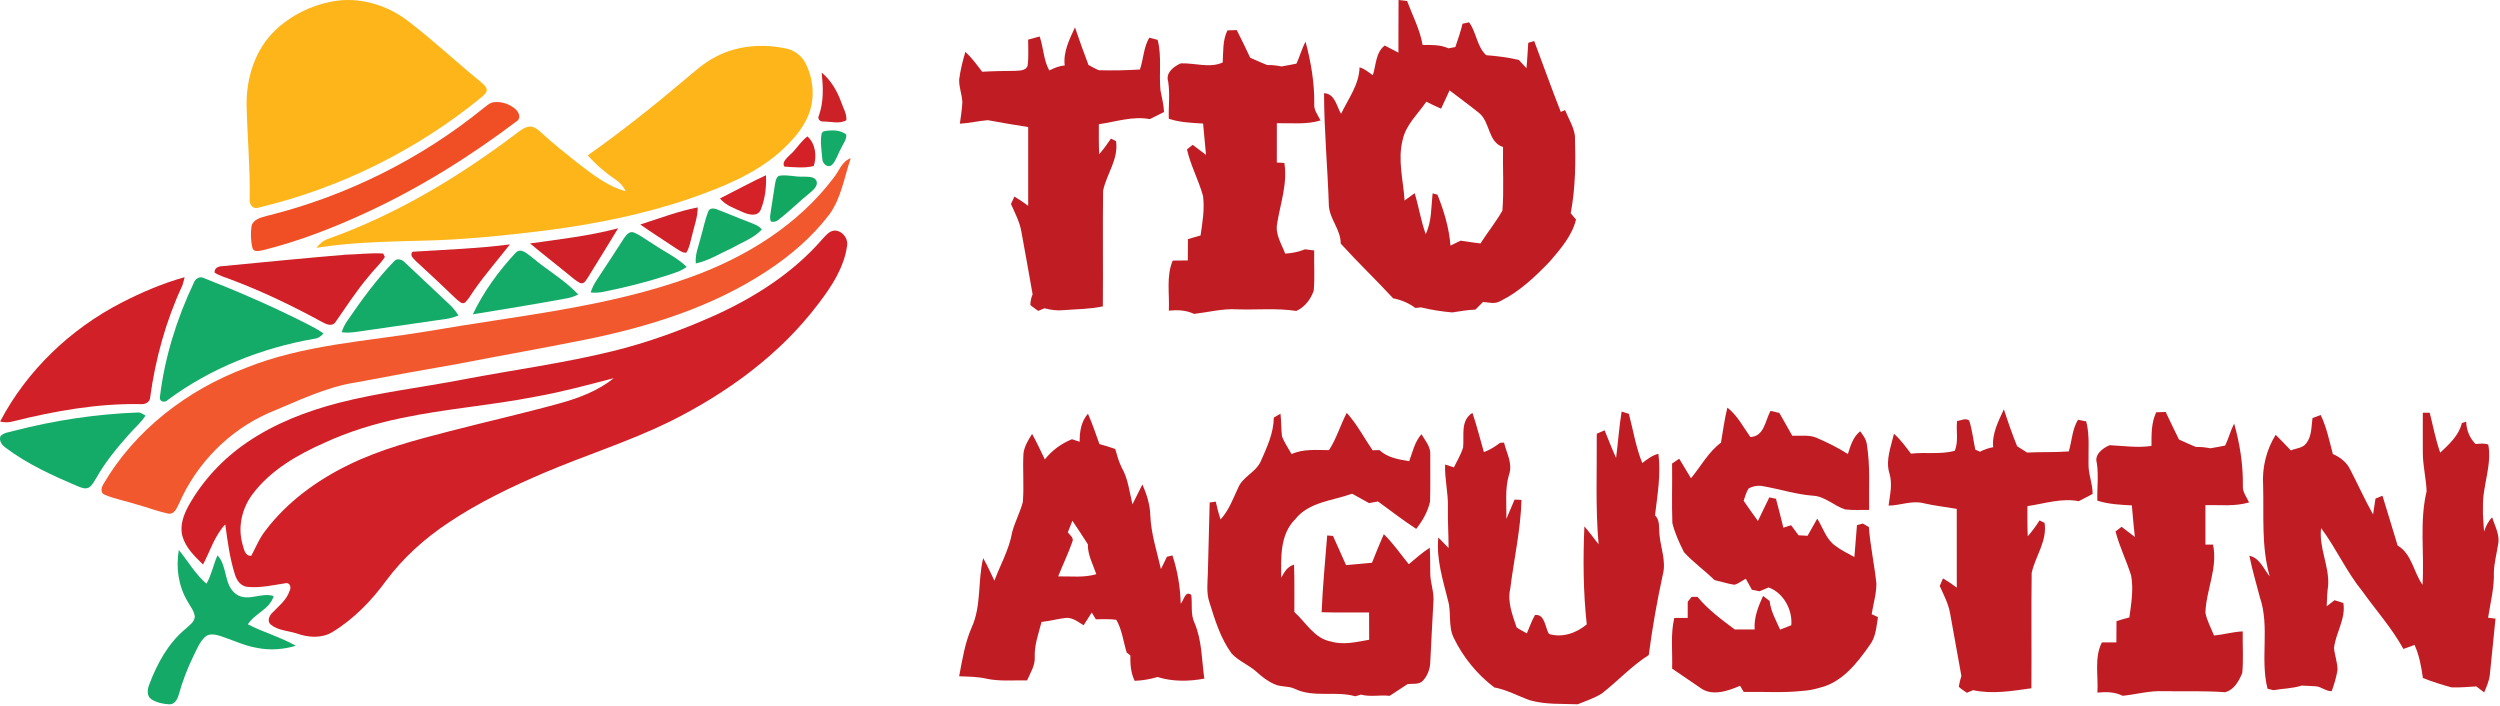 <svg width="1285" height="363" viewBox="0 0 1285 363" fill="none" xmlns="http://www.w3.org/2000/svg">
<path d="M170.527 0.797C184.187 -1.863 198.507 2.317 209.487 10.607C222.307 20.367 234.047 31.457 246.547 41.617C247.957 42.917 249.807 44.107 250.217 46.117C250.177 47.677 248.847 48.727 247.827 49.707C214.487 77.057 174.887 96.727 132.937 106.707C129.857 107.867 127.937 104.817 128.337 102.087C128.617 86.027 127.097 70.027 126.747 53.987C126.587 39.937 131.167 25.327 141.557 15.487C149.497 7.897 159.767 2.847 170.527 0.797Z" fill="#FDB519"/>
<path d="M368.087 29.087C379.137 23.277 392.297 22.347 404.377 25.007C408.647 25.967 412.337 28.917 414.237 32.857C418.247 41.067 418.987 51.027 415.387 59.517C412.347 66.807 406.807 72.707 401.057 77.967C387.737 89.727 370.927 96.347 354.367 102.137C330.557 110.267 305.767 115.167 280.857 118.417C259.687 121.027 238.437 123.267 217.097 123.707C198.907 124.187 180.637 124.507 162.617 127.367C164.277 125.367 166.197 123.487 168.767 122.747C203.797 110.237 235.987 90.857 265.557 68.487C267.577 67.047 269.607 65.287 272.177 65.047C274.517 64.897 276.397 66.537 278.037 67.987C283.877 73.507 290.257 78.417 296.507 83.467C304.237 89.347 312.037 95.737 321.617 98.287C320.447 95.987 318.857 93.887 316.647 92.507C311.317 88.887 306.387 84.687 302.117 79.857C318.937 67.957 335.107 55.167 350.847 41.877C356.357 37.327 361.627 32.307 368.087 29.087Z" fill="#FDB519"/>
<path d="M422.357 37.327C427.137 41.277 430.277 46.747 432.387 52.507C433.367 55.537 435.337 58.487 435.027 61.797C431.497 63.867 427.087 62.437 423.207 62.467C421.307 62.607 419.977 60.977 420.987 59.207C423.447 52.157 423.107 44.627 422.357 37.327Z" fill="#CC2127"/>
<path d="M253.417 52.587C257.537 51.957 261.918 53.397 265.018 56.157C266.568 57.507 267.778 60.267 266.078 61.947C241.648 80.427 215.497 96.747 187.637 109.567C170.757 117.357 153.308 124.057 135.248 128.587C133.478 128.887 130.518 129.857 129.778 127.507C128.858 123.817 128.748 119.867 129.308 116.127C130.188 112.697 134.088 111.837 137.038 110.997C177.688 100.987 216.068 81.927 248.588 55.547C250.088 54.417 251.517 52.997 253.417 52.587Z" fill="#F04F25"/>
<path d="M423.408 67.457C427.148 66.797 431.858 66.607 434.978 69.157C435.208 71.857 433.278 74.027 432.228 76.347C430.668 79.117 429.878 82.387 427.658 84.737C425.408 86.667 422.678 84.037 422.658 81.617C422.308 77.227 421.448 72.657 422.378 68.317C422.638 68.107 423.148 67.667 423.408 67.457Z" fill="#14AA67"/>
<path d="M320.627 122.617C321.777 120.877 323.567 118.497 325.967 119.567C329.667 121.167 332.817 123.757 336.277 125.797C341.837 129.587 348.127 132.427 352.957 137.187C349.867 139.487 346.097 140.487 342.497 141.687C331.877 145.137 321.027 147.817 310.077 150.007C307.937 150.497 305.747 150.507 303.587 150.327C304.357 148.027 305.397 145.827 306.777 143.837C311.467 136.817 316.037 129.707 320.627 122.617Z" fill="#14AA67"/>
<path d="M405.807 79.807C409.247 76.907 411.417 72.807 415.037 70.097C419.187 73.887 419.927 80.207 418.267 85.347C413.387 86.557 408.177 85.927 403.207 85.637C401.717 83.337 404.427 81.367 405.807 79.807Z" fill="#D42127"/>
<path d="M428.457 91.437C431.297 87.957 432.667 82.947 437.277 81.317C433.967 91.037 432.437 101.687 426.317 110.197C417.527 121.737 406.377 131.327 394.287 139.257C366.007 157.897 333.177 168.097 300.217 174.707C278.577 179.047 256.837 182.877 235.167 187.077C217.797 190.107 200.437 193.217 183.117 196.537C167.277 198.947 152.877 206.227 138.207 212.237C117.827 221.167 101.247 238.007 92.257 258.327C91.047 260.747 89.748 264.737 86.257 263.957C81.028 262.817 76.007 260.877 70.858 259.457C65.198 257.617 59.237 256.607 53.758 254.267C51.477 253.347 52.057 250.617 53.078 248.947C69.328 221.047 96.267 200.417 126.267 189.127C156.207 177.067 188.747 175.457 220.237 170.207C265.507 162.287 311.887 158.137 355.347 142.307C383.527 132.107 410.207 115.597 428.457 91.437Z" fill="#F1582D"/>
<path d="M370.047 102.017C377.937 98.057 385.687 93.787 393.707 90.067C393.997 96.087 393.277 102.357 390.947 107.937C389.367 111.437 384.957 110.397 382.167 109.197C377.927 107.217 373.117 105.747 370.047 102.017Z" fill="#D42228"/>
<path d="M400.347 90.357C404.557 89.617 408.837 91.047 413.097 90.787C415.387 90.947 418.867 90.537 419.777 93.287C420.297 95.617 418.327 97.367 416.767 98.737C410.997 103.327 405.837 108.637 399.967 113.097C398.927 114.007 397.517 114.207 396.217 113.847C395.427 111.937 396.067 109.887 396.297 107.937C397.007 103.617 397.597 99.287 398.297 94.967C398.627 93.337 398.767 91.327 400.347 90.357Z" fill="#13A862"/>
<path d="M329.107 115.387C338.887 112.307 348.527 108.547 358.617 106.607C358.667 111.567 356.787 116.227 355.717 120.997C354.857 123.997 354.477 127.237 352.727 129.897C350.707 130.007 349.087 128.617 347.457 127.647C341.357 123.537 335.107 119.647 329.107 115.387Z" fill="#CF2127"/>
<path d="M272.448 125.127C287.608 123.007 302.868 121.257 317.708 117.347C312.648 125.737 307.478 134.047 302.328 142.377C301.258 143.787 300.337 146.377 298.107 145.427C295.837 144.267 293.988 142.497 292.008 140.937C285.538 135.597 278.868 130.517 272.448 125.127Z" fill="#CF2127"/>
<path d="M363.978 108.817C364.638 106.807 366.928 106.947 368.538 107.637C374.048 109.697 379.428 112.087 384.948 114.127C387.288 115.117 389.988 115.817 391.578 117.977C387.458 122.387 381.558 124.467 376.408 127.407C370.228 130.217 364.358 133.977 357.648 135.417C357.158 130.807 359.118 126.467 360.168 122.077C361.488 117.667 362.308 113.107 363.978 108.817Z" fill="#14AA66"/>
<path d="M422.817 122.767C424.527 120.967 426.297 118.637 429.007 118.507C432.797 118.527 435.907 122.287 435.437 126.027C433.977 137.267 427.597 147.037 420.857 155.857C400.967 182.337 373.477 202.197 344.027 216.827C323.247 226.977 301.117 233.917 279.867 242.947C262.827 250.207 246.037 258.267 230.617 268.587C218.337 276.687 207.237 286.687 198.437 298.507C190.907 308.827 181.807 318.227 170.837 324.877C165.327 328.237 158.537 327.707 152.677 325.657C148.157 324.157 142.897 324.137 139.107 320.987C137.197 319.257 138.387 316.507 139.927 315.007C143.217 311.537 147.317 308.477 148.837 303.727C149.747 302.237 149.247 299.547 147.097 299.727C140.517 300.697 133.877 302.337 127.177 301.647C123.827 301.357 121.677 298.367 120.787 295.397C118.097 287.007 116.977 278.237 115.787 269.537C110.287 275.387 108.027 283.207 104.367 290.157C100.047 285.957 95.377 281.507 93.747 275.507C92.327 270.127 94.357 264.627 96.927 259.947C104.127 247.037 114.467 235.967 126.637 227.617C140.987 217.737 157.457 211.377 174.247 207.027C195.247 201.657 216.827 199.147 238.087 195.047C263.647 190.157 289.517 186.737 314.807 180.517C332.817 176.117 350.297 169.757 367.197 162.197C388.007 152.807 407.787 140.167 422.817 122.767ZM275.167 203.897C252.227 208.407 228.837 210.097 205.957 214.967C192.467 217.767 179.227 221.857 166.687 227.617C152.857 233.767 139.117 241.637 129.867 253.927C124.367 261.157 122.127 270.837 124.627 279.667C125.357 282.067 125.797 285.857 129.147 285.687C131.517 281.257 133.377 276.527 136.557 272.567C147.587 258.037 162.717 246.997 179.007 239.027C195.657 230.817 213.707 226.147 231.597 221.527C250.387 216.667 269.337 212.407 288.047 207.217C297.817 204.497 307.527 200.787 315.507 194.367C302.137 197.857 288.787 201.497 275.167 203.897Z" fill="#D12027"/>
<path d="M177.597 130.917C184.037 130.757 190.487 129.907 196.927 130.307C197.147 130.747 197.607 131.627 197.827 132.067C195.427 135.807 192.017 138.757 189.317 142.277C183.117 149.607 177.917 157.697 172.437 165.547C170.797 168.037 167.657 166.697 165.627 165.547C150.377 157.247 134.707 149.647 118.437 143.577C115.687 142.507 112.777 141.747 110.297 140.117C110.127 137.747 112.277 136.857 114.267 136.807C135.367 134.787 156.467 132.677 177.597 130.917Z" fill="#D12027"/>
<path d="M62.487 155.557C72.857 150.247 83.637 145.597 94.887 142.477C94.577 143.907 94.187 145.317 93.737 146.717C85.267 164.897 79.877 184.447 77.177 204.307C77.037 206.887 74.437 207.957 72.167 207.717C50.097 207.307 28.207 211.227 6.867 216.537C4.637 217.207 2.307 217.247 0.067 216.647C13.817 190.437 36.227 169.067 62.487 155.557Z" fill="#D12027"/>
<path d="M212.047 129.397C228.737 128.347 245.487 127.747 262.097 125.627C256.037 133.387 249.537 140.827 243.877 148.907C242.307 151.047 241.077 153.467 239.197 155.367C237.537 156.827 235.827 154.667 234.547 153.707C227.747 147.127 220.807 140.697 213.857 134.277C212.617 132.947 210.377 131.287 212.047 129.397Z" fill="#D22127"/>
<path d="M265.047 129.927C267.907 127.027 271.247 130.707 273.617 132.407C281.327 138.927 290.297 143.987 297.227 151.357C295.437 152.237 293.567 152.967 291.597 153.297C275.447 156.267 259.247 158.937 243.037 161.557C248.577 149.897 256.287 139.357 265.047 129.927Z" fill="#14AA68"/>
<path d="M202.527 134.357C204.097 132.477 206.647 133.357 208.087 134.897C215.717 141.977 223.207 149.217 230.837 156.297C232.727 157.997 234.327 159.977 235.637 162.167C233.547 162.997 231.387 163.667 229.157 163.947C215.867 165.857 202.587 167.817 189.297 169.697C184.767 170.287 180.217 171.387 175.627 170.777C176.327 168.587 177.327 166.507 178.687 164.657C185.957 154.057 193.557 143.587 202.527 134.357Z" fill="#14AA68"/>
<path d="M99.588 145.417C100.367 143.257 102.617 141.787 104.847 142.957C122.777 149.987 140.477 157.687 157.657 166.417C160.617 167.907 163.577 169.457 166.287 171.397C164.997 172.897 163.347 174.007 161.337 174.157C134.447 178.897 108.347 189.187 86.347 205.487C84.948 207.167 81.797 206.667 82.188 204.117C84.618 183.767 90.828 163.917 99.588 145.417Z" fill="#14AA68"/>
<path d="M7.237 221.437C28.107 216.027 49.567 212.807 71.117 212.007C72.507 212.007 73.597 213.017 74.797 213.607C72.477 217.267 69.097 220.047 66.287 223.297C60.117 230.217 54.157 237.417 49.587 245.527C48.457 247.317 47.527 249.407 45.687 250.577C43.847 251.597 41.767 250.617 39.997 249.957C27.087 244.437 14.127 238.617 2.867 230.107C0.987 228.817 -0.563 226.637 0.197 224.267C1.917 222.217 4.857 222.197 7.237 221.437Z" fill="#14AA68"/>
<path d="M96.247 308.837C91.627 301.007 90.397 291.577 91.917 282.697C96.657 288.457 100.397 295.147 106.127 300.017C108.757 295.467 109.657 290.207 111.797 285.437C117.147 291.147 114.787 300.877 121.597 305.557C127.497 309.457 134.367 304.257 140.657 306.387C138.647 313.267 130.957 315.237 127.397 320.907C135.407 325.027 144.207 327.447 152.057 331.937C145.547 333.867 138.617 334.357 131.947 332.987C125.467 331.867 119.537 328.937 113.337 326.917C110.787 326.147 107.617 325.387 105.417 327.367C102.527 330.067 101.097 333.887 99.357 337.357C96.317 343.617 93.817 350.127 91.947 356.827C91.307 359.187 89.927 362.107 87.047 362.037C83.827 361.857 80.467 361.137 77.727 359.387C75.227 357.597 75.797 354.147 76.767 351.687C80.797 341.067 86.437 330.627 95.317 323.277C97.217 321.497 99.877 319.847 100.127 317.007C99.877 313.907 97.607 311.507 96.247 308.837Z" fill="#14A966"/>
<path d="M718.861 0C720.328 0.154 721.78 0.335 723.247 0.517C726.041 8.004 729.854 15.197 731.223 23.131C735.707 23.076 740.33 22.922 744.52 24.849C745.4 24.682 747.16 24.347 748.04 24.179C749.423 20.24 750.75 16.259 751.742 12.208C752.58 12.013 754.27 11.649 755.122 11.468C758.936 16.706 759.019 23.774 763.88 28.355C769.524 28.816 775.167 29.501 780.698 30.814C781.983 32.225 783.282 33.663 784.595 35.074C785.056 30.716 785.196 26.358 785.517 22C786.285 21.776 787.822 21.329 788.576 21.106C793.158 33.244 797.474 45.48 802.251 57.535C802.81 57.298 803.899 56.809 804.444 56.571C806.162 60.901 808.83 64.994 809.501 69.687C809.92 83.027 809.85 96.436 807.349 109.594C808.034 110.419 809.389 112.039 810.073 112.849C808.02 121.202 802.167 127.893 796.706 134.276C789.205 142.126 781.117 149.837 771.297 154.698C768.532 156.402 765.305 155.522 762.316 155.173C760.989 156.472 759.676 157.799 758.363 159.14C754.326 159.251 750.387 160.02 746.42 160.592C741.028 160.09 735.637 159.279 730.385 157.994C729.672 158.064 728.234 158.218 727.521 158.288C724.099 155.787 720.216 154.111 716.067 153.329C707.253 143.789 697.839 134.821 689.123 125.197C689.192 118.143 683.591 112.821 683.046 105.907C682.432 86.561 680.588 67.243 680.56 47.883C686.231 48.204 686.944 54.532 689.304 58.513C693.02 50.746 698.593 43.539 698.817 34.613C701.401 35.353 703.468 37.141 705.633 38.65C707.309 33.496 707.072 26.987 711.737 23.397C714.098 24.598 716.444 25.841 718.791 27.07C718.847 18.047 718.749 9.023 718.861 0ZM740.721 55.859C738.137 54.741 735.623 53.512 733.122 52.269C728.82 58.653 722.59 64.1 720.956 71.936C718.316 82.245 721.305 92.707 721.962 103.071C723.68 101.8 725.398 100.543 727.13 99.3C729.267 106.242 730.315 113.492 732.815 120.336C735.972 113.813 735.581 106.41 736.363 99.384C736.978 99.551 738.221 99.9 738.849 100.068C742.216 108.463 744.828 117.151 745.54 126.231C747.286 125.379 749.018 124.527 750.764 123.702C754.145 124.261 757.539 124.666 760.947 125.141C764.593 119.442 768.881 114.134 772.233 108.254C773.099 97.414 772.331 86.463 772.569 75.582C764.663 73.054 766.032 62.508 760.067 57.926C755.178 53.959 750.038 50.313 745.079 46.444C743.64 49.587 742.202 52.73 740.721 55.859Z" fill="#C01C23"/>
<path d="M887.867 209.523C893.022 213.49 895.969 219.441 899.698 224.637C906.85 224.301 907.297 216.186 910.049 211.199C911.18 211.465 913.457 211.981 914.589 212.247C916.782 216.158 918.989 220.069 921.223 223.966C925.428 224.19 929.912 223.31 933.893 225.098C939.368 227.5 944.774 230.112 949.802 233.381C951.185 229.12 952.442 224.567 956.144 221.675C957.625 223.757 959.329 225.894 959.58 228.562C961.368 239.652 960.544 250.911 960.726 262.085C956.619 262.044 952.484 262.337 948.406 261.848C942.623 260.004 937.999 255.032 931.728 254.78C923.207 254.11 915.022 251.47 906.627 249.975C903.973 249.346 901.081 249.779 898.735 251.12C897.547 253.048 896.947 255.255 896.234 257.406C898.623 260.912 901.095 264.362 903.582 267.798C905.523 263.748 907.437 259.683 909.434 255.66C910.286 255.828 911.99 256.177 912.843 256.358C914.183 261.289 915.413 266.262 916.656 271.235C917.648 270.913 919.645 270.271 920.637 269.964C921.908 271.668 923.179 273.4 924.45 275.132C925.61 275.202 927.928 275.327 929.088 275.397C930.722 272.45 932.37 269.503 934.06 266.583C937.063 271.304 938.642 277.311 943.461 280.607C946.436 282.898 949.872 284.49 953.155 286.306C953.602 280.831 953.993 275.369 954.482 269.922C955.222 269.712 956.717 269.307 957.457 269.111C958.239 269.544 959.804 270.424 960.586 270.857C961.326 280.621 963.435 290.217 964.469 299.953C964.483 305.275 962.849 310.443 962.039 315.681C962.849 316.059 964.455 316.827 965.265 317.204C964.455 322.205 964.176 327.582 960.921 331.745C954.51 340.894 946.813 350.756 935.387 353.479C932.44 354.373 929.423 354.96 926.364 355.128C916.377 356.231 906.305 355.435 896.29 355.672C895.648 354.597 895.019 353.535 894.405 352.488C888.147 355.183 879.947 358.075 873.899 353.507C869.066 350.253 864.303 346.9 859.47 343.674C859.763 334.985 858.548 326.158 860.588 317.637C862.878 317.609 865.169 317.595 867.488 317.609C867.474 314.829 867.474 312.05 867.488 309.298C867.991 308.669 869.01 307.412 869.513 306.784C870.268 306.784 871.762 306.784 872.502 306.784C877.964 313.363 884.836 318.461 891.653 323.532C895.061 323.532 898.469 323.532 901.892 323.546C901.458 317.441 903.749 311.742 906.208 306.295C907.325 307.147 908.443 308.013 909.588 308.907C910.161 314.187 912.857 318.838 914.98 323.615C916.893 322.847 918.793 322.093 920.735 321.366C921.419 313.433 916.712 304.688 909.057 301.951C907.493 302.593 905.928 303.236 904.378 303.906C903.079 303.641 901.78 303.389 900.495 303.152C899.433 301.238 898.371 299.325 897.324 297.439C895.382 298.514 893.622 300.009 891.457 300.568C887.979 300.023 884.627 298.934 881.233 298.151C876.176 293.193 870.337 289.044 865.574 283.834C863.172 279.043 860.881 274.07 859.596 268.874C859.219 258.663 859.596 248.438 859.456 238.242C860.657 237.404 861.887 236.579 863.116 235.783C865.127 239.122 867.139 242.46 869.164 245.812C874.248 239.68 878.09 232.375 884.571 227.542C885.646 221.536 886.373 215.446 887.867 209.523Z" fill="#C01C23"/>
<path d="M547.261 33.677C546.423 26.623 549.691 20.24 552.541 14.052C554.734 20.533 557.011 26.973 559.469 33.37C561.257 34.306 562.975 35.423 564.889 36.108C571.901 36.275 578.927 36.15 585.925 35.731C587.769 30.325 587.769 24.389 590.73 19.374C591.806 19.653 593.957 20.198 595.018 20.477C597.225 28.956 595.647 37.756 596.471 46.374C597.155 50.09 598.161 53.764 598.301 57.591C595.856 58.806 593.412 60.021 590.967 61.223C582.209 59.546 573.437 62.633 564.805 63.835C564.791 68.975 564.735 74.115 564.973 79.27C567.194 76.741 569.163 74.018 571.035 71.238C571.691 71.573 572.99 72.23 573.647 72.551C575.03 81.826 568.758 89.41 566.984 98.043C566.733 117.85 567.04 137.671 566.858 157.478C560.209 158.916 553.379 158.888 546.632 159.419C543.336 159.768 540.053 159.293 536.869 158.455C536.072 158.791 534.466 159.461 533.656 159.796C532.273 158.832 530.876 157.883 529.605 156.807C529.633 154.907 530.01 153.064 530.765 151.276C528.949 140.534 526.895 129.834 524.996 119.121C524.13 114.05 521.685 109.483 519.632 104.845C520.079 103.896 520.959 101.982 521.406 101.032C523.85 102.485 526.197 104.105 528.488 105.795C528.488 92.288 528.488 78.795 528.488 65.301C521.546 64.226 514.631 63.053 507.731 61.767C502.926 62.158 498.205 63.318 493.372 63.583C493.847 59.924 494.489 56.264 494.657 52.562C494.503 48.609 492.869 44.838 493.008 40.871C493.651 36.038 494.81 31.289 496.207 26.637C499.49 29.682 502.116 33.328 504.826 36.876C510.469 36.541 516.112 36.471 521.755 36.415C524.018 36.219 527.342 36.471 528.194 33.747C528.795 29.319 528.432 24.835 528.474 20.38C529.954 19.974 532.902 19.15 534.382 18.745C536.38 24.472 536.324 30.842 539.341 36.22C541.855 34.99 544.425 33.831 547.261 33.677Z" fill="#C01C23"/>
<path d="M630.902 15.617C632.495 15.547 634.087 15.505 635.68 15.463C638.054 20.17 640.401 24.891 642.608 29.683C645.499 30.968 648.391 32.253 651.324 33.44C653.796 33.37 656.255 33.649 658.685 34.152C661.241 33.635 663.839 33.314 666.368 32.714C668.1 29.026 669.119 25.031 671.047 21.427C673.841 31.834 675.671 42.617 675.531 53.428C675.224 56.627 677.444 59.183 678.744 61.907C671.466 64.142 663.784 63.178 656.297 63.332C656.297 70.064 656.311 76.797 656.283 83.544C657.246 83.6 659.174 83.698 660.152 83.753C661.87 94.341 658.112 104.566 656.45 114.889C655.361 120.434 658.727 125.379 660.585 130.351C664.077 130.142 667.527 129.485 670.782 128.144C671.955 128.298 674.33 128.577 675.503 128.731C675.335 135.617 675.88 142.546 675.251 149.432C673.645 153.874 670.712 157.855 666.298 159.824C656.269 158.274 646.086 159.335 635.987 159C628.472 158.525 621.167 160.481 613.763 161.347C609.671 159.405 605.201 159.21 600.773 159.671C601.22 151.094 599.348 142.085 602.77 133.941C605.355 133.885 607.953 133.871 610.537 133.871C610.537 130.212 610.551 126.566 610.607 122.934C612.758 122.25 614.909 121.621 617.088 121.034C618.066 114.33 619.239 107.527 618.359 100.739C616.096 92.595 611.975 85.066 610.104 76.797C610.83 76.21 612.311 75.037 613.037 74.451C615.314 76.169 617.605 77.887 619.895 79.619C619.365 74.241 618.862 68.877 618.387 63.499C612.464 63.164 606.444 62.927 600.759 61.041C600.563 54.644 601.443 48.218 600.438 41.863C598.999 37.435 603.385 34.054 606.975 32.56C614.043 32.294 621.893 35.172 628.472 32.113C628.807 26.54 628.374 20.785 630.902 15.617Z" fill="#C01C23"/>
<path d="M830.667 235.406C831.7 227.458 832.217 219.454 833.516 211.548C834.452 211.842 836.31 212.414 837.245 212.708C839.466 221.145 840.821 229.875 844.132 238.004C846.66 236.035 849.244 234.037 852.415 233.241C853.798 243.815 851.898 254.347 850.683 264.837C853.351 267.505 852.583 271.304 852.946 274.671C853.546 281.515 856.48 288.36 854.706 295.274C851.703 308.977 849.286 322.777 847.47 336.676C838.67 342.235 831.602 350.015 823.431 356.385C819.576 358.871 815.148 360.268 810.929 362C802.716 361.679 794.349 362.223 786.317 359.919C780.227 357.754 774.486 354.513 768.075 353.34C759.219 346.635 752.081 337.863 747.234 327.89C744.259 321.841 746.089 314.941 744.273 308.641C741.647 297.998 738.183 287.368 739.3 276.249C741.033 278.065 742.765 279.867 744.553 281.669C744.594 274.685 744.078 267.715 744.231 260.73C744.427 253.355 742.499 246.12 742.793 238.758C743.924 239.122 746.173 239.862 747.304 240.239C748.939 236.873 750.922 233.632 752.026 230.042C752.696 223.896 750.503 216.172 756.831 212.219C759.107 218.854 760.742 225.684 762.725 232.403C765.756 231.285 768.48 229.539 771.05 227.612C771.553 227.57 772.559 227.514 773.076 227.486C774.319 232.864 777.671 238.339 775.646 243.941C773.397 251.33 774.458 259.124 774.263 266.723C775.66 263.398 777.07 260.088 778.495 256.791C779.389 256.833 781.163 256.903 782.043 256.945C781.624 272.31 778.16 287.41 776.26 302.649C774.696 309.41 777.434 316.114 779.515 322.456C781.135 323.671 783.021 324.509 784.809 325.543C786.15 322.344 787.309 319.062 789.027 316.059C794.196 315.653 794.084 322.456 796.165 325.864C803.065 327.945 810.231 325.417 815.595 320.933C813.765 304.199 813.653 287.354 814.38 270.564C816.964 273.497 819.227 276.724 821.685 279.783C820.009 260.884 820.875 241.887 820.735 222.946C822.062 222.346 823.403 221.745 824.758 221.173C826.699 225.922 828.557 230.713 830.667 235.406Z" fill="#C01C23"/>
<path d="M1029.99 210.375C1032.06 216.772 1034.27 223.128 1036.81 229.372C1038.51 230.447 1040.23 231.537 1041.96 232.626C1049.09 232.221 1056.24 232.598 1063.36 232.026C1064.98 226.592 1065.07 220.698 1068.1 215.753C1069.15 215.962 1071.27 216.381 1072.32 216.605C1074.16 223.743 1073.36 231.146 1073.5 238.437C1073.34 243.689 1075.68 248.62 1075.6 253.886C1073.22 255.143 1070.86 256.386 1068.48 257.616C1059.66 255.87 1050.78 258.887 1042.09 260.158C1042.08 265.312 1042.02 270.48 1042.27 275.649C1044.51 273.092 1046.5 270.341 1048.33 267.491C1048.98 267.812 1050.26 268.427 1050.9 268.748C1052.37 278.093 1046.17 285.803 1044.28 294.478C1044 314.243 1044.32 334.008 1044.14 353.773C1034.3 355.156 1023.99 356.916 1014.17 354.736C1013.37 355.072 1011.78 355.742 1010.98 356.091C1009.54 355.086 1008.02 354.206 1006.82 352.976C1007.13 351.091 1007.56 349.233 1008.15 347.431C1006.25 336.676 1004.28 325.934 1002.34 315.193C1001.47 310.22 999.04 305.75 997.028 301.182C997.447 300.219 998.286 298.263 998.705 297.299C1001.15 298.724 1003.5 300.33 1005.79 302.048C1005.76 288.555 1005.77 275.062 1005.77 261.569C1000.1 260.549 994.374 259.99 988.773 258.663C982.767 257.071 976.774 259.85 970.726 259.878C971.439 254.361 972.849 248.718 971.145 243.228C969.078 236.426 972.011 229.553 973.506 222.946C976.872 225.936 979.498 229.609 982.222 233.171C989.681 232.305 997.406 233.702 1004.72 231.732C1006.82 226.941 1005.34 221.438 1005.93 216.367C1007.97 216.228 1010.37 214.593 1012.2 216.242C1013.73 221.075 1014.25 226.131 1015.3 231.09C1015.89 231.369 1017.07 231.914 1017.66 232.193C1019.82 231.132 1022.09 230.266 1024.49 229.861C1023.82 222.849 1027.16 216.535 1029.99 210.375Z" fill="#C01C23"/>
<path d="M1108.29 211.912C1109.89 211.842 1111.53 211.8 1113.16 211.758C1115.4 216.493 1117.66 221.214 1120 225.908C1122.87 227.235 1125.76 228.548 1128.69 229.749C1131.17 229.651 1133.65 229.931 1136.11 230.42C1138.62 229.931 1141.21 229.609 1143.74 229.009C1145.51 225.335 1146.49 221.34 1148.35 217.708C1151.28 228.073 1153 238.884 1152.83 249.696C1152.58 252.894 1154.76 255.464 1156.03 258.23C1148.74 260.437 1141.07 259.473 1133.58 259.627C1133.58 266.388 1133.58 273.148 1133.58 279.909C1134.56 279.909 1136.5 279.909 1137.48 279.909C1140.09 291.796 1133.95 303.152 1133.58 314.927C1134.35 319.048 1136.46 322.777 1138.02 326.66C1142.97 326.185 1147.77 324.747 1152.76 324.537C1152.63 331.633 1153.17 338.771 1152.54 345.867C1150.83 350.001 1148.4 354.499 1143.75 355.798C1133.16 355.03 1122.55 355.407 1111.95 355.281C1104.88 354.946 1098.03 356.929 1091.06 357.642C1086.98 355.602 1082.49 355.547 1078.06 355.994C1078.62 347.403 1076.34 338.198 1080.36 330.18C1082.84 330.166 1085.34 330.166 1087.82 330.18C1087.82 326.535 1087.84 322.889 1087.88 319.243C1090.06 318.573 1092.26 317.93 1094.5 317.358C1095.46 310.234 1096.73 302.914 1095.39 295.763C1093 288.122 1089.36 280.915 1087.39 273.134C1088.17 272.548 1089.72 271.36 1090.49 270.774C1092.77 272.506 1095.03 274.238 1097.31 275.998C1096.75 270.578 1096.2 265.186 1095.77 259.767C1089.79 259.473 1083.76 259.166 1078.03 257.336C1077.85 250.911 1078.74 244.444 1077.78 238.06C1076.35 233.632 1080.8 230.322 1084.34 228.827C1091.5 229.176 1098.68 230.266 1105.86 229.204C1105.87 223.338 1105.72 217.331 1108.29 211.912Z" fill="#C01C23"/>
<path d="M1245.33 212.149C1246.21 212.149 1247.98 212.149 1248.88 212.163C1250.61 219.008 1251.89 225.992 1254.27 232.668C1258.86 228.324 1263.85 223.882 1265.4 217.457C1266.11 217.206 1266.85 216.982 1267.61 216.759C1267.75 221.089 1269.37 225.112 1272.43 228.227C1274.59 228.101 1276.87 227.682 1278.99 228.52C1280.92 239.457 1275.92 249.835 1276.24 260.703C1276.04 264.879 1276.62 269.042 1276.8 273.218C1277.73 270.536 1278.89 267.924 1280.97 265.927C1282.38 270.508 1285.18 275.188 1283.96 280.146C1283.25 284.784 1282.01 289.365 1281.85 294.087C1282.11 302.007 1280.08 309.731 1278.88 317.497C1279.83 317.623 1281.74 317.874 1282.69 317.986C1281.71 327.54 1280.78 337.095 1279.79 346.649C1279.49 349.903 1278.08 352.893 1276.88 355.896C1275.51 354.862 1274.16 353.829 1272.82 352.809C1268.53 353.032 1264.25 353.507 1259.98 353.298C1255.04 351.915 1250.13 350.406 1245.38 348.493C1244.53 342.682 1243.54 336.857 1241.07 331.493C1239.14 332.178 1237.25 332.876 1235.35 333.561C1229.45 322.875 1221.27 313.712 1214.19 303.822C1206.02 293.779 1200.78 281.781 1193.04 271.444C1191.82 281.362 1197.23 290.79 1196.69 300.708C1196.19 304.325 1196.02 307.971 1195.92 311.631C1197.25 310.583 1198.59 309.535 1199.94 308.516C1201.08 308.865 1203.35 309.577 1204.48 309.927C1205.84 318.028 1200.55 325.236 1199.68 333.114C1200.03 336.871 1201.49 340.517 1201.48 344.316C1200.89 348.06 1199.79 351.719 1198.49 355.267C1195.56 355.365 1193.24 353.004 1190.38 352.753C1187.92 352.557 1185.5 352.544 1183.07 352.39C1178.39 353.898 1173.42 353.898 1168.63 354.751C1167.86 354.569 1166.31 354.206 1165.53 354.038C1161.59 338.603 1166.77 322.26 1161.59 307.063C1159.73 299.939 1157.62 292.857 1156.18 285.636C1161.57 286.865 1163.47 292.41 1166.63 296.266C1162.29 281.124 1163.66 265.131 1163.25 249.542C1162.64 240.477 1164.88 231.202 1169.69 223.491C1172.37 226.061 1174.9 228.813 1177.48 231.523C1180.08 230.392 1183.53 230.392 1185.36 227.933C1188.31 224.26 1188 219.273 1188.63 214.873C1190.01 214.342 1191.41 213.811 1192.83 213.308C1195.91 219.65 1197.26 226.606 1199.09 233.381C1202.86 234.987 1206.22 237.599 1208.02 241.385C1212 249.025 1215.51 256.917 1219.75 264.418C1220.17 261.694 1220.59 258.957 1221.02 256.247C1222.2 255.758 1223.38 255.269 1224.58 254.808C1227.28 263.301 1229.72 271.877 1232.38 280.384C1239.75 284.784 1240.52 294.031 1245.17 300.568C1246.21 284.56 1243.51 268.245 1247.28 252.517C1247.02 245.91 1245.36 239.429 1245.33 232.808C1245.27 225.922 1245.34 219.035 1245.33 212.149Z" fill="#C01C23"/>
<path d="M554.949 227.067C554.893 221.871 555.689 216.689 559.209 212.638C561.444 217.736 563.232 223.002 565.104 228.254C567.842 228.981 570.537 229.847 573.233 230.783C574.183 233.967 574.979 237.222 576.488 240.211C579.868 246.008 580.511 252.811 582.075 259.222C583.751 255.8 585.47 252.391 587.202 248.997C589.381 254.054 591.127 259.348 591.252 264.921C591.643 274.35 594.619 283.359 596.714 292.494C597.734 290.385 598.767 288.276 599.801 286.181C600.499 285.999 601.924 285.664 602.622 285.482C605.304 293.486 606.645 301.867 606.897 310.304C608.447 308.655 609.299 303.222 612.33 305.834C612.931 310.597 611.828 315.653 613.979 320.165C617.848 329.189 617.652 339.218 619.021 348.814C611.101 350.295 602.72 350.434 594.968 347.976C591.141 349.107 587.202 349.806 583.207 349.945C581.237 345.867 580.902 341.355 581.014 336.899C580.539 336.536 579.603 335.796 579.128 335.432C577.368 329.817 576.767 323.685 573.778 318.573C570.3 318.098 566.766 318.307 563.274 318.307C562.562 317.134 561.849 315.975 561.151 314.829C559.74 317.008 558.357 319.187 556.974 321.394C554.027 319.606 551.066 317.106 547.378 317.651C543.341 318.182 539.402 319.229 535.352 319.676C533.829 325.599 531.608 331.479 531.86 337.709C532.111 342.095 529.583 345.853 527.921 349.736C520.895 349.568 513.743 350.337 506.815 348.8C502.275 347.78 497.61 347.78 493 347.613C494.62 339.19 495.919 330.627 499.356 322.707C504.566 311.449 502.47 298.696 505.362 286.893C507.485 290.65 509.273 294.561 511.117 298.473C514.246 290.189 518.743 282.325 520.266 273.525C521.663 268.217 524.331 263.357 525.727 258.077C526.426 249.751 525.574 241.371 526.063 233.046C526.524 229.358 528.563 226.117 530.491 223.03C532.893 227.291 534.891 231.746 537.042 236.146C540.701 231.467 545.506 228.017 550.982 225.754C551.974 226.075 553.957 226.732 554.949 227.067ZM548.859 273.581C549.781 275.02 552.155 276.389 551.192 278.456C549.082 284.518 546.247 290.301 543.9 296.266C550.437 296.154 557.128 297.034 563.498 295.134C561.793 290.092 559.042 285.231 559.153 279.769C556.597 275.676 553.887 271.668 551.206 267.659C550.409 269.614 549.641 271.598 548.859 273.581Z" fill="#C01C23"/>
<path d="M654.738 214.635C655.869 213.951 657.001 213.281 658.16 212.638C658.621 216.535 658.482 220.488 658.956 224.399C660.256 227.57 662.183 230.419 663.873 233.409C669.935 230.615 676.64 231.369 683.107 231.369C686.991 225.391 688.96 218.477 692.229 212.205C697.481 218.016 701.098 225.014 705.512 231.439C706.392 231.411 708.18 231.369 709.074 231.355C713.209 235.322 718.908 236.105 724.328 237.068C726.102 232.305 727.135 227.095 730.627 223.198C732.583 226.522 735.544 229.791 735.153 233.939C735.083 241.873 735.307 249.821 735.041 257.769C733.952 262.937 731.172 267.701 727.931 271.849C721.171 267.435 714.801 262.491 708.278 257.741C707.133 257.951 704.842 258.384 703.697 258.593C700.791 256.973 697.886 255.367 694.98 253.76C684.937 257.434 672.897 257.881 665.717 266.904C657.783 274.852 658.468 286.642 658.551 296.964C660.102 294.114 661.722 291.153 665.13 290.231C665.438 298.333 665.256 306.448 665.298 314.578C671.29 319.942 675.607 328.281 684.211 329.761C690.65 331.675 697.341 329.929 703.753 328.839C703.697 324.16 703.697 319.481 703.711 314.815C695.581 314.76 687.452 314.941 679.322 314.676C679.839 301.504 681.152 288.374 682.172 275.229C682.912 275.285 684.407 275.411 685.147 275.467C687.354 280.468 689.687 285.44 691.866 290.469C696.307 290.022 700.763 289.729 705.205 289.254C707.175 284.323 709.144 279.406 711.281 274.559C716.072 279.266 719.9 284.812 724.118 290.008C727.596 287.019 731.074 284.043 734.902 281.515C735.139 285.762 735.083 290.036 735.153 294.31C735.041 299.464 737.304 304.381 736.759 309.577C736.159 319.76 735.698 329.957 735.167 340.154C735.083 343.604 733.896 347.04 731.591 349.638C729.65 352.11 726.143 351.231 723.434 351.664C720.361 353.633 717.316 355.658 714.271 357.67C709.354 357.069 704.367 358.354 699.534 357.027C698.808 357.251 697.341 357.684 696.615 357.893C686.446 354.96 675.174 358.787 665.424 354.01C662.155 352.46 658.3 353.242 655.073 351.664C651.623 350.211 648.676 347.878 645.938 345.392C641.985 341.802 636.747 339.874 633.087 335.949C627.36 328.141 624.511 318.754 621.661 309.633C619.971 304.647 620.711 299.353 620.851 294.226C621.117 282.242 621.452 270.257 621.773 258.286C622.555 258.174 624.12 257.951 624.902 257.839C625.558 260.926 626.369 263.999 627.346 267.016C631.677 262.309 633.828 256.233 636.482 250.548C638.884 244.96 645.519 242.712 648.005 237.166C651.176 230 654.668 222.639 654.738 214.635Z" fill="#C01C23"/>
</svg>
